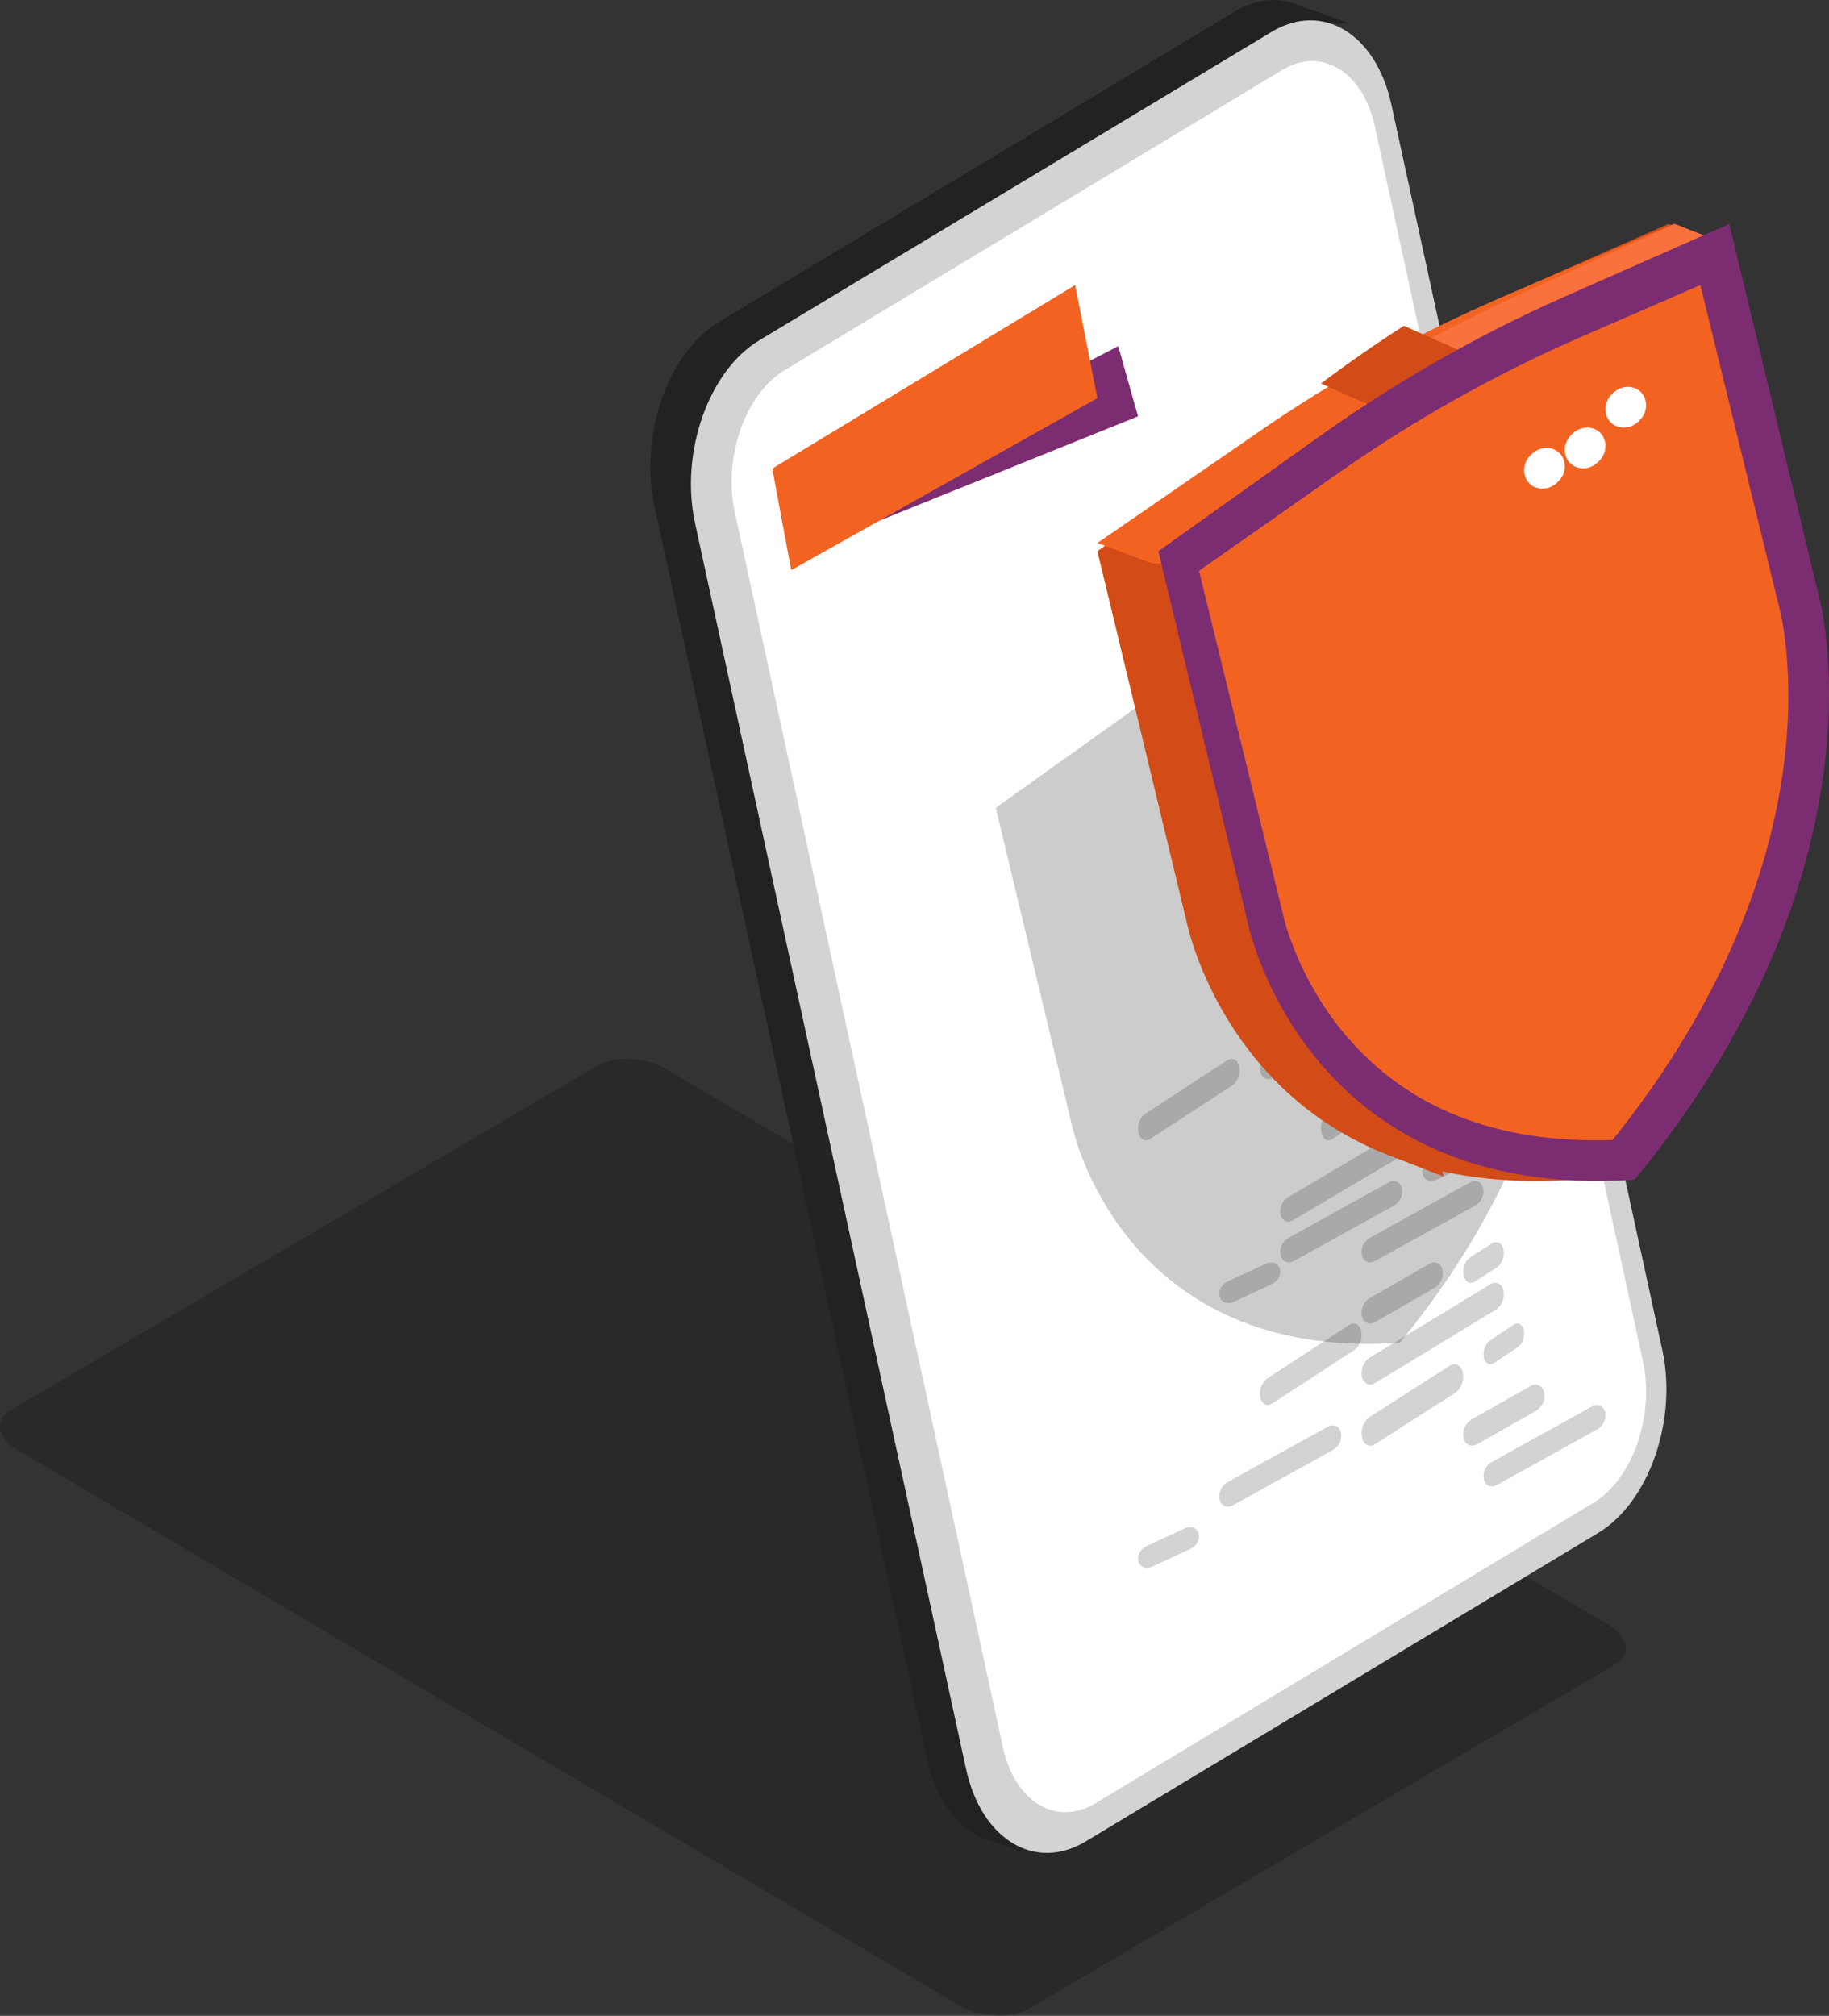 <?xml version="1.0" encoding="UTF-8"?>
<svg width="157px" height="173px" viewBox="0 0 157 173" version="1.1" xmlns="http://www.w3.org/2000/svg" xmlns:xlink="http://www.w3.org/1999/xlink">
    <rect x="0" y="0" width="157" height="173" fill="#333333" stroke="none"/>
    <!-- Generator: Sketch 64 (93537) - https://sketch.com -->
    <title>Portal Image</title>
    <desc>Created with Sketch.</desc>
    <g id="Portal" stroke="none" stroke-width="1" fill="none" fill-rule="evenodd">
        <g id="Policies-(ST)-More-than-14--Copy" transform="translate(-1064, -1269)">
            <g id="Portal-Image" transform="translate(1064, 1269)">
                <g id="Group-7">
                    <g id="Documents">
                        <path d="M88.287,172.408 L138.546,142.902 C140.041,142.025 139.854,140.491 138.128,139.479 L57.098,91.707 C55.371,90.693 52.762,90.584 51.269,91.461 L1.008,120.969 C-0.485,121.846 -0.298,123.378 1.426,124.391 L82.458,172.161 C84.183,173.175 86.794,173.285 88.287,172.408 Z" id="Path" fill="#000000" opacity="0.2"></path>
                        <path d="M61.716,27.628 L105.984,0.992 C107.922,-0.174 109.908,-0.276 111.635,0.497 L111.635,0.497 L115.844,2.021 L112.634,2.021 C113.301,3.162 113.778,4.404 114.046,5.698 L137.452,113.248 C138.782,119.343 136.299,126.418 131.916,129.056 L87.646,155.695 C87.199,155.964 86.725,156.185 86.232,156.354 L87.98,159.02 L84.271,157.727 L84.271,157.727 C82.09,156.75 80.321,154.377 79.582,150.977 L56.179,43.439 C54.853,37.346 57.335,30.268 61.716,27.628 Z" id="Path" fill="#222222"></path>
                        <path d="M93.2,158.033 L137.186,131.558 C141.543,128.934 144.007,121.903 142.689,115.845 L119.431,8.952 C118.11,2.894 113.513,0.113 109.156,2.735 L65.169,29.21 C60.812,31.834 58.348,38.865 59.666,44.923 L82.926,151.816 C84.244,157.872 88.845,160.655 93.2,158.033 Z" id="Path" fill="#D3D3D3"></path>
                        <path d="M94.034,154.76 L136.767,128.983 C140.148,126.951 142.043,121.496 141.025,116.802 L118.014,10.837 C116.991,6.133 113.435,3.974 110.065,6.007 L67.331,31.786 C63.961,33.821 62.055,39.273 63.075,43.969 L86.086,149.933 C87.105,154.636 90.663,156.793 94.034,154.76 Z" id="Path" fill="#FFFFFF"></path>
                        <path d="M109.292,92.503 L114.471,89.532 C114.975,89.201 115.225,88.598 115.103,88.01 L115.103,88.01 C114.971,87.446 114.475,87.218 113.997,87.485 L108.818,90.457 C108.314,90.788 108.064,91.391 108.186,91.978 L108.186,91.978 C108.316,92.539 108.812,92.775 109.292,92.503 Z" id="Path" fill="#D3D3D3"></path>
                        <path d="M98.741,97.741 L105.799,93.139 C106.264,92.791 106.496,92.157 106.383,91.539 L106.383,91.539 C106.261,90.943 105.803,90.705 105.359,90.987 L98.301,95.588 C97.836,95.937 97.604,96.57 97.717,97.189 L97.717,97.189 C97.839,97.783 98.297,98.022 98.741,97.741 Z" id="Path" fill="#D3D3D3"></path>
                        <path d="M118.014,113.471 L123.195,110.501 C123.698,110.169 123.947,109.567 123.825,108.98 L123.825,108.98 C123.695,108.415 123.199,108.188 122.719,108.455 L117.538,111.425 C117.036,111.757 116.786,112.359 116.908,112.946 L116.908,112.946 C117.04,113.51 117.534,113.746 118.014,113.471 Z" id="Path" fill="#D3D3D3"></path>
                        <path d="M109.209,120.456 L116.265,115.855 C116.731,115.507 116.963,114.873 116.849,114.255 L116.849,114.255 C116.728,113.662 116.269,113.422 115.824,113.703 L108.769,118.304 C108.302,118.652 108.071,119.286 108.184,119.904 L108.184,119.904 C108.306,120.497 108.765,120.743 109.209,120.456 Z" id="Path" fill="#D3D3D3"></path>
                        <path d="M123.295,87.276 L126.656,85.709 C127.179,85.428 127.44,84.917 127.313,84.419 L127.313,84.419 C127.176,83.938 126.66,83.747 126.16,83.974 L122.8,85.541 C122.276,85.822 122.016,86.333 122.143,86.831 L122.143,86.831 C122.28,87.31 122.796,87.51 123.295,87.276 Z" id="Path" fill="#D3D3D3"></path>
                        <path d="M114.408,97.732 L123.262,91.498 C123.713,91.133 123.938,90.47 123.828,89.822 L123.828,89.822 C123.71,89.201 123.267,88.95 122.836,89.244 L113.983,95.478 C113.531,95.843 113.307,96.506 113.416,97.154 L113.416,97.154 C113.534,97.775 113.977,98.035 114.408,97.732 Z" id="Path" fill="#D3D3D3"></path>
                        <path d="M123.295,101.255 L126.655,99.686 C127.179,99.406 127.44,98.896 127.313,98.398 L127.313,98.398 C127.176,97.918 126.662,97.727 126.162,97.953 L122.8,99.522 C122.277,99.803 122.017,100.312 122.142,100.81 L122.142,100.81 C122.279,101.297 122.789,101.488 123.295,101.255 Z" id="Path" fill="#D3D3D3"></path>
                        <path d="M105.807,129.202 L114.469,124.411 C114.974,124.091 115.225,123.508 115.103,122.939 L115.103,122.939 C114.971,122.393 114.473,122.173 113.993,122.431 L105.331,127.222 C104.826,127.542 104.575,128.125 104.697,128.694 L104.697,128.694 C104.829,129.24 105.327,129.468 105.807,129.202 Z" id="Path" fill="#D3D3D3"></path>
                        <path d="M126.624,109.975 L128.492,108.775 C128.946,108.441 129.171,107.832 129.061,107.239 L129.061,107.239 C128.943,106.667 128.496,106.439 128.065,106.709 L126.197,107.909 C125.743,108.243 125.518,108.851 125.628,109.445 L125.628,109.445 C125.746,110.015 126.193,110.253 126.624,109.975 Z" id="Path" fill="#D3D3D3"></path>
                        <path d="M128.252,116.973 L130.305,115.6 C130.707,115.291 130.907,114.728 130.809,114.18 L130.809,114.18 C130.704,113.653 130.308,113.44 129.927,113.69 L127.873,115.069 C127.471,115.378 127.271,115.94 127.369,116.489 L127.369,116.489 C127.474,117.012 127.869,117.23 128.252,116.973 Z" id="Path" fill="#D3D3D3"></path>
                        <path d="M118.032,123.94 L124.928,119.526 C125.439,119.151 125.693,118.468 125.569,117.802 L125.569,117.802 C125.435,117.162 124.932,116.904 124.444,117.207 L117.55,121.621 C117.039,121.996 116.785,122.679 116.909,123.345 L116.909,123.345 C117.042,123.987 117.538,124.252 118.032,123.94 Z" id="Path" fill="#D3D3D3"></path>
                        <path d="M126.787,123.951 L131.886,121.058 C132.412,120.716 132.673,120.093 132.546,119.486 L132.546,119.486 C132.408,118.903 131.89,118.667 131.391,118.944 L126.29,121.835 C125.765,122.179 125.504,122.802 125.632,123.409 L125.632,123.409 C125.769,124 126.286,124.234 126.787,123.951 Z" id="Path" fill="#D3D3D3"></path>
                        <path d="M98.894,134.457 L102.22,132.913 C102.754,132.628 103.019,132.111 102.89,131.607 L102.89,131.607 C102.751,131.122 102.225,130.927 101.715,131.156 L98.391,132.7 C97.857,132.984 97.592,133.502 97.721,134.006 L97.721,134.006 C97.861,134.491 98.387,134.693 98.894,134.457 Z" id="Path" fill="#D3D3D3"></path>
                        <path d="M111.041,108.232 L119.702,103.441 C120.208,103.121 120.459,102.538 120.336,101.969 L120.336,101.969 C120.204,101.423 119.706,101.203 119.224,101.462 L110.565,106.252 C110.059,106.573 109.808,107.156 109.931,107.724 L109.931,107.724 C110.063,108.27 110.559,108.498 111.041,108.232 Z" id="Path" fill="#D3D3D3"></path>
                        <path d="M110.96,104.738 L124.983,96.439 C125.452,96.121 125.685,95.541 125.571,94.976 L125.571,94.976 C125.449,94.433 124.988,94.214 124.54,94.471 L110.517,102.775 C110.048,103.093 109.815,103.673 109.929,104.238 L109.929,104.238 C110.051,104.776 110.512,105.002 110.96,104.738 Z" id="Path" fill="#D3D3D3"></path>
                        <path d="M118.011,108.228 L126.679,103.44 C127.185,103.12 127.436,102.537 127.314,101.969 L127.314,101.969 C127.182,101.423 126.685,101.203 126.203,101.461 L117.543,106.256 C117.037,106.576 116.786,107.158 116.909,107.727 L116.909,107.727 C117.033,108.273 117.531,108.5 118.011,108.228 Z" id="Path" fill="#D3D3D3"></path>
                        <path d="M105.874,111.739 L109.198,110.196 C109.732,109.911 109.997,109.394 109.868,108.89 L109.868,108.89 C109.728,108.405 109.202,108.21 108.693,108.439 L105.369,109.983 C104.835,110.267 104.57,110.784 104.699,111.289 L104.699,111.289 C104.841,111.775 105.367,111.976 105.874,111.739 Z" id="Path" fill="#D3D3D3"></path>
                        <path d="M118.018,118.706 L128.425,112.386 C128.93,112.034 129.181,111.393 129.058,110.768 L129.058,110.768 C128.926,110.168 128.429,109.925 127.949,110.21 L117.542,116.53 C117.037,116.881 116.786,117.522 116.909,118.148 L116.909,118.148 C117.041,118.748 117.536,118.999 118.018,118.706 Z" id="Path" fill="#D3D3D3"></path>
                        <path d="M119.676,85.505 L126.732,80.906 C127.198,80.557 127.429,79.924 127.316,79.306 L127.316,79.306 C127.194,78.712 126.735,78.473 126.291,78.754 L119.235,83.353 C118.769,83.701 118.538,84.335 118.651,84.953 L118.651,84.953 C118.778,85.549 119.237,85.794 119.676,85.505 Z" id="Path" fill="#D3D3D3"></path>
                        <path d="M128.469,127.456 L137.16,122.633 C137.655,122.316 137.901,121.742 137.781,121.182 L137.781,121.182 C137.652,120.644 137.164,120.427 136.691,120.682 L127.994,125.504 C127.5,125.82 127.255,126.393 127.375,126.952 L127.375,126.952 C127.504,127.494 127.99,127.718 128.469,127.456 Z" id="Path" fill="#D3D3D3"></path>
                        <path d="M92.013,96.554 L85.478,69.333 L96.955,61.129 C102.568,57.091 108.58,53.634 114.899,50.813 L127.061,45.434 L133.595,72.656 C133.595,72.656 139.034,92.241 120.159,115.238 C96.154,116.886 92.013,96.554 92.013,96.554 Z" id="Path" fill="#000000" opacity="0.2"></path>
                        <path d="M107.733,37.663 C114.348,32.922 121.434,28.864 128.879,25.552 L143.208,19.222 L147.799,20.997 C147.799,20.997 145.792,22.061 144.108,22.958 L150.91,51.203 C150.91,51.203 157.319,74.218 135.074,101.241 C130.805,101.534 127.073,101.241 123.806,100.52 C123.874,100.787 123.92,100.968 123.92,100.968 L119.788,99.364 C119.407,99.224 119.026,99.076 118.66,98.925 L118.573,98.891 L118.573,98.891 C104.735,93.136 101.902,79.286 101.902,79.286 L94.2,47.305 L107.733,37.663 Z" id="Path" fill="#D34B16"></path>
                        <path d="M129.19,25.385 L143.645,19.222 L148.278,20.953 C148.278,20.953 146.252,21.99 144.553,22.865 L147.051,32.86 L121.274,48.929 L98.833,48.331 L94.2,46.603 L107.848,37.201 C114.524,32.575 121.675,28.616 129.19,25.385 L129.19,25.385 Z" id="Path" fill="#F26322"></path>
                        <path d="M123.144,33.202 L118.622,31.44 C122.224,29.279 125.941,27.325 129.756,25.586 L143.783,19.222 L148.278,21.009 C148.278,21.009 146.312,22.08 144.663,22.983 L144.807,23.593 C136.053,27.505 123.144,33.202 123.144,33.202 Z" id="Path" fill="#F9713D"></path>
                        <path d="M120.511,27.96 L129.089,31.774 L121.906,36.697 L113.389,32.912 C115.739,31.15 118.113,29.499 120.511,27.96 Z" id="Path" fill="#D34B16"></path>
                        <path d="M107.135,79.286 L99.433,47.305 L112.961,37.665 C119.577,32.92 126.663,28.859 134.11,25.545 L148.44,19.222 L156.142,51.204 C156.142,51.204 162.557,74.213 140.308,101.242 C112.018,103.178 107.135,79.286 107.135,79.286 Z" id="Path" fill="#7C2D71"></path>
                        <path d="M138.418,97.834 C148.605,85.198 152.007,73.694 153.052,66.175 C154.222,57.771 152.788,52.373 152.778,52.335 L145.958,24.465 L135.441,29.035 C128.121,32.245 121.155,36.175 114.65,40.765 L102.922,48.988 L110.161,78.574 L110.188,78.693 C110.188,78.744 111.36,83.918 115.488,88.815 C120.817,95.133 128.529,98.165 138.418,97.834 Z" id="Path" fill="#F26322"></path>
                        <path d="M134.21,39.409 C134.54,40.292 134.125,41.249 133.192,41.754 C132.292,42.187 131.286,41.837 130.947,40.973 C130.614,40.091 131.029,39.133 131.962,38.629 C132.868,38.198 133.871,38.548 134.21,39.409 Z" id="Path" fill="#FFFFFF"></path>
                        <path d="M137.698,37.663 C138.03,38.546 137.614,39.504 136.681,40.008 C135.781,40.438 134.774,40.088 134.436,39.227 C134.103,38.345 134.519,37.386 135.454,36.883 C136.354,36.45 137.36,36.8 137.698,37.663 Z" id="Path" fill="#FFFFFF"></path>
                        <path d="M141.186,34.167 C141.52,35.049 141.103,36.008 140.168,36.511 C139.268,36.944 138.262,36.594 137.924,35.731 C137.593,34.848 138.008,33.89 138.942,33.386 C139.842,32.956 140.848,33.305 141.186,34.167 Z" id="Path" fill="#FFFFFF"></path>
                        <polyline id="Path" fill="#7C2D71" points="95.99 29.707 68.033 44.183 73.621 45.434 97.689 35.731"></polyline>
                        <polyline id="Path" fill="#F26322" points="92.295 24.465 66.289 40.211 67.917 48.929 94.2 34.173"></polyline>
                    </g>
                </g>
            </g>
        </g>
    </g>
</svg>